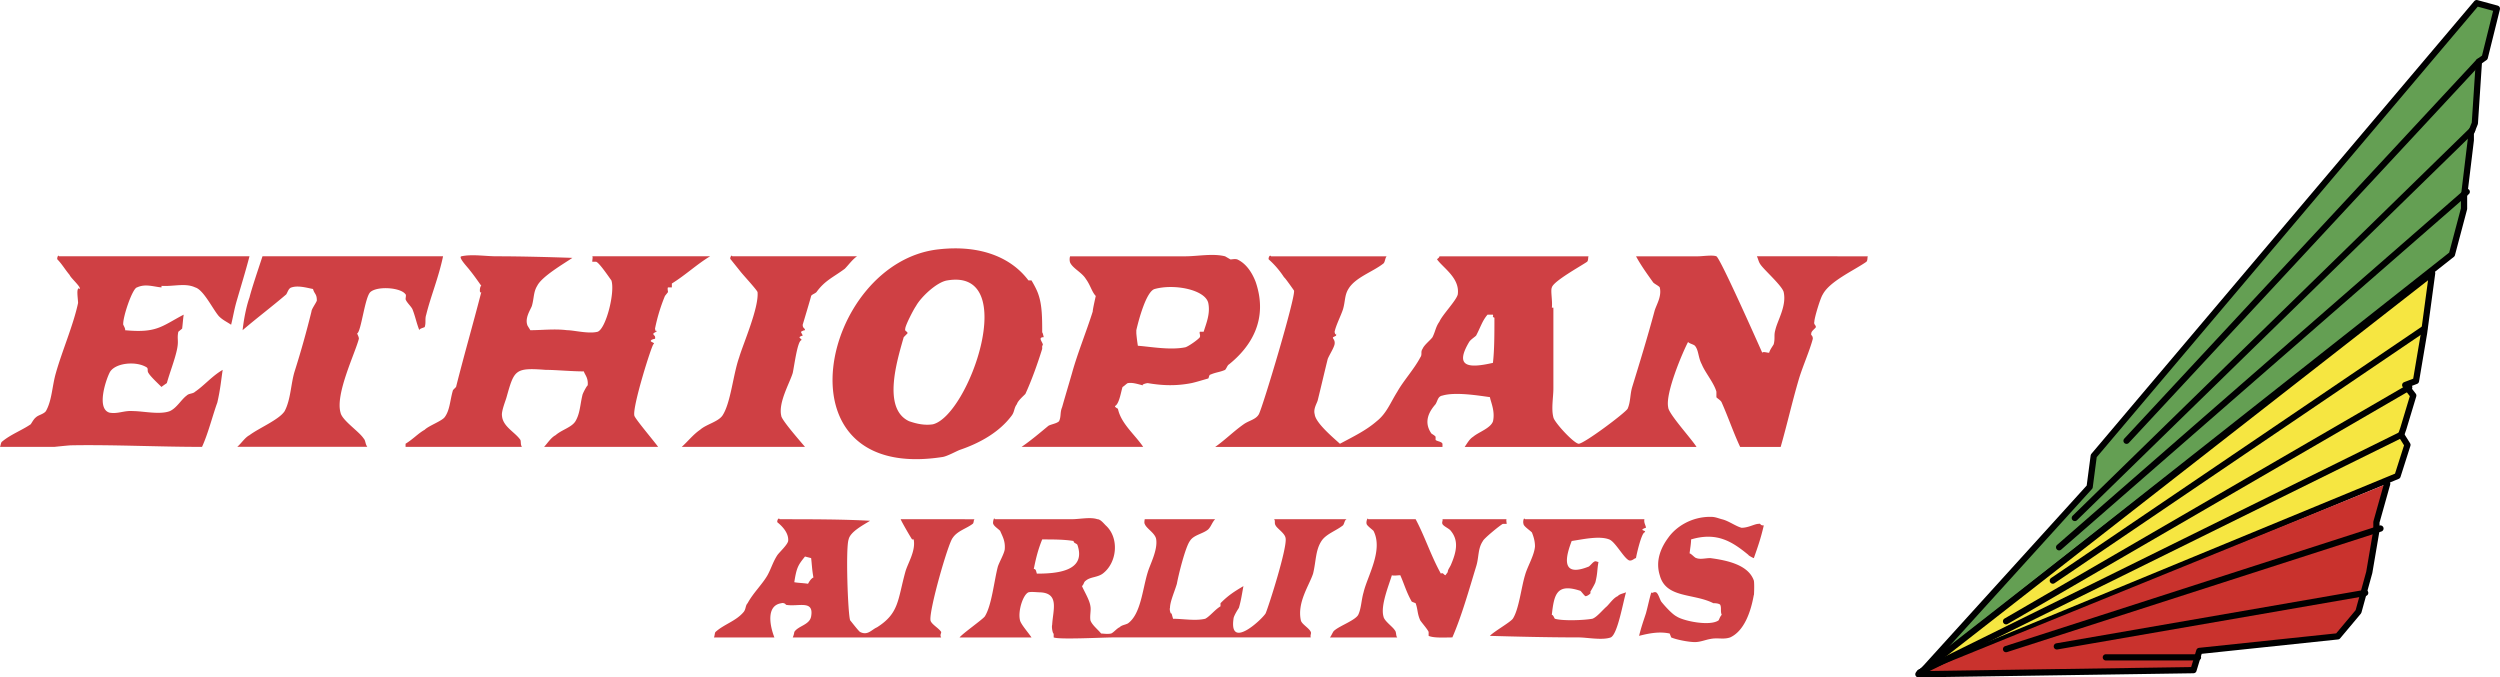 <svg xmlns="http://www.w3.org/2000/svg" width="2282.283" height="618.385" viewBox="0 0 175.969 47.679"><path fill="#fff" fill-rule="evenodd" d="M-8.502-72.539h192.756v192.757H-8.502Z" clip-rule="evenodd"/><path fill="#649f53" fill-rule="evenodd" stroke="#000" stroke-linecap="round" stroke-linejoin="round" stroke-miterlimit="2.613" stroke-width=".439" d="m135.127 47.46 11.959-13.187.287-2.185L174.326.22l1.424.387-.854 3.44-.412.29-.285 4.34-.285.708v.483l-.475 3.923v.9l-.853 3.216z" clip-rule="evenodd"/><path fill="#649f53" fill-rule="evenodd" d="m149.682 31.025 24.802-26.689Z" clip-rule="evenodd"/><path fill="none" stroke="#000" stroke-linecap="round" stroke-linejoin="round" stroke-miterlimit="2.613" stroke-width=".439" d="m149.682 31.025 24.802-26.689"/><path fill="#649f53" fill-rule="evenodd" d="M174.01 9.16 146.041 36.46Z" clip-rule="evenodd"/><path fill="none" stroke="#000" stroke-linecap="round" stroke-linejoin="round" stroke-miterlimit="2.613" stroke-width=".439" d="M174.01 9.16 146.041 36.46"/><path fill="#649f53" fill-rule="evenodd" d="m173.629 13.5-28.693 25.022z" clip-rule="evenodd"/><path fill="none" stroke="#000" stroke-linecap="round" stroke-linejoin="round" stroke-miterlimit="2.613" stroke-width=".439" d="m173.629 13.5-28.693 25.022"/><path fill="#f6e641" fill-rule="evenodd" stroke="#000" stroke-linecap="round" stroke-linejoin="round" stroke-miterlimit="2.613" stroke-width=".439" d="m171.193 19.225-.568 4.213-.57 3.377-.758.29.568.737-.697 2.314-.156.451.443.708-.697 2.187-33.662 13.893z" clip-rule="evenodd"/><path fill="#c9322d" fill-rule="evenodd" d="m168.029 34.05-.758 2.702v.578l-.503 2.957-.762 2.766-1.457 1.738-9.744 1.027-.411 1.352-19.363.29z" clip-rule="evenodd"/><path fill="none" stroke="#000" stroke-linecap="round" stroke-linejoin="round" stroke-miterlimit="2.613" stroke-width=".439" d="m168.029 34.05-.758 2.702v.578l-.503 2.957-.762 2.766-1.457 1.738-9.744 1.027-.411 1.352-19.363.29"/><path fill="#f6e641" fill-rule="evenodd" d="M169.012 30.607 135.127 47.33z" clip-rule="evenodd"/><path fill="none" stroke="#000" stroke-linecap="round" stroke-linejoin="round" stroke-miterlimit="2.613" stroke-width=".439" d="M169.012 30.607 135.127 47.33"/><path fill="#c9322d" fill-rule="evenodd" d="M154.711 46.27h-6.486z" clip-rule="evenodd"/><path fill="none" stroke="#000" stroke-linecap="round" stroke-linejoin="round" stroke-miterlimit="2.613" stroke-width=".439" d="M154.711 46.27h-6.486"/><path fill="#c9322d" fill-rule="evenodd" d="m170.625 23.148-26.133 17.72z" clip-rule="evenodd"/><path fill="none" stroke="#000" stroke-linecap="round" stroke-linejoin="round" stroke-miterlimit="2.613" stroke-width=".439" d="m170.625 23.148-26.133 17.72"/><path fill="#c9322d" fill-rule="evenodd" d="M169.58 27.264 141.201 43.73z" clip-rule="evenodd"/><path fill="none" stroke="#000" stroke-linecap="round" stroke-linejoin="round" stroke-miterlimit="2.613" stroke-width=".439" d="M169.58 27.264 141.201 43.73"/><path fill="#c9322d" fill-rule="evenodd" d="m167.555 37.201-26.354 8.49z" clip-rule="evenodd"/><path fill="none" stroke="#000" stroke-linecap="round" stroke-linejoin="round" stroke-miterlimit="2.613" stroke-width=".439" d="m167.555 37.201-26.354 8.49"/><path fill="#c9322d" fill-rule="evenodd" d="m166.48 41.734-21.705 3.764z" clip-rule="evenodd"/><path fill="none" stroke="#000" stroke-linecap="round" stroke-linejoin="round" stroke-miterlimit="2.613" stroke-width=".439" d="m166.48 41.734-21.705 3.764"/><path fill="#cf4044" fill-rule="evenodd" d="M73.466 23.734s-.108-.493-.108-.274c0-1.039 0-1.97-.269-2.737-.107-.328-.324-.712-.485-.986h-.215c-1.186-1.587-3.34-2.518-6.303-2.189-8.24.875-11.687 16.48.27 14.617.324-.055.916-.383 1.185-.492 1.455-.494 2.801-1.26 3.662-2.41.215-.273.162-.547.377-.82.054-.22.431-.549.593-.713.431-.93.862-2.135 1.184-3.174v-.219c.217-.108-.429-.603.109-.603zm-7.809 6.133c-.7.107-1.346-.11-1.669-.219-1.885-.877-.863-4.217-.378-5.914l.269-.273c0-.164-.215-.108-.16-.329 0-.218.591-1.367.753-1.586.322-.603 1.454-1.698 2.208-1.808 5.171-.876 1.508 9.526-1.023 10.13zM4.149 18.04H17.56c-.27 1.041-.593 2.082-.862 3.012-.215.712-.269 1.15-.43 1.806-.324-.218-.593-.329-.862-.602-.43-.492-1.076-1.86-1.668-2.026-.701-.328-1.508-.054-2.371-.109v.11c-.593-.055-1.131-.274-1.724 0-.323.055-1.023 2.134-.968 2.627 0 0 .214.383.106.383 2.262.22 2.586-.273 4.148-1.094-.055.382-.055.546-.109.984l-.269.221c-.108.546.053.601-.108 1.314-.16.711-.484 1.531-.701 2.3 0 0-.323.218-.376.272-.27-.273-.753-.713-.916-.984-.109-.164 0-.273-.109-.385-.754-.492-2.316-.328-2.638.385-.27.547-.917 2.518 0 2.791.593.11 1.022-.164 1.669-.109.7 0 1.885.273 2.585 0 .484-.219.808-.822 1.185-1.096.161-.164.431-.109.593-.27.646-.44 1.184-1.097 1.938-1.536-.108.713-.162 1.37-.377 2.301-.322.875-.647 2.19-1.077 3.12-3.07 0-6.355-.165-9.21-.11-.161 0-1.185.11-1.185.11H0c.054-.11.054-.329.163-.384.591-.492 1.346-.766 1.992-1.203.055-.055.215-.383.377-.494.161-.164.539-.219.7-.438.431-.766.431-1.752.701-2.682.431-1.533 1.239-3.396 1.562-4.928 0-.22-.107-.875 0-.985 0-.165.162.164.107-.11-.107-.219-.646-.71-.7-.875-.323-.383-.538-.767-.86-1.095-.054-.055.053-.384.107-.22zm14.327 0h12.71c-.323 1.534-.862 2.792-1.185 4.107-.108.327 0 .546-.108.876-.106.055-.377.108-.377.218-.216-.548-.27-.93-.485-1.477-.107-.219-.431-.495-.484-.712 0-.056.054-.329 0-.329-.323-.493-1.993-.602-2.477-.165-.378.33-.648 2.738-.916 2.901-.054 0 .107.22.107.383-.268 1.04-1.669 3.887-1.292 5.201.108.547 1.292 1.314 1.616 1.807.162.164.107.383.27.602h-9.157c.269-.219.54-.656.862-.82.646-.492 2.101-1.096 2.478-1.697.431-.822.431-1.916.7-2.793a66.73 66.73 0 0 0 1.185-4.214c0-.164.324-.602.378-.767 0-.493-.162-.438-.27-.82-.323-.055-1.024-.274-1.509-.11-.215.055-.268.328-.377.492-1.023.876-2.046 1.642-3.069 2.518.107-.985.323-1.86.484-2.299.162-.655.593-1.916.916-2.902zm14.003 0c.754-.164 1.67 0 2.478 0 1.724 0 3.771.056 5.332.111-.646.438-2.155 1.313-2.478 1.971-.27.438-.215.875-.377 1.424-.107.272-.484.82-.323 1.313 0 .055.162.273.215.383.808 0 1.723-.11 2.585 0 .485 0 1.508.274 2.155.11.592-.22 1.238-2.793.969-3.614-.162-.219-.861-1.259-1.077-1.314h-.27c0-.164.054-.328 0-.384h8.295c-.916.548-1.723 1.315-2.693 1.917v.273h-.271c-.053.056 0 .274 0 .33l-.215.271a12.423 12.423 0 0 0-.699 2.3s.053.33.108.11v.11c-.053.001-.215.11-.215.11-.054.165.162.11.109.383 0 0-.27.055-.27.11-.161.11.323.163.161.274-.107 0-1.508 4.434-1.346 5.035.054.221 1.399 1.807 1.67 2.19h-8.025c.215-.22.485-.657.808-.82.431-.384 1.131-.548 1.4-.985.324-.549.324-1.15.484-1.809 0-.109.323-.71.377-.71.054-.548-.215-.767-.27-.987-.861 0-1.992-.109-2.693-.109-2.154-.164-2.208 0-2.746 1.916-.055.221-.377.986-.324 1.314.055.766.916 1.15 1.293 1.697.054.11 0 .328.107.492h-8.187v-.219c.54-.328.862-.71 1.347-.984.269-.275 1.185-.602 1.4-.877.377-.492.377-1.203.592-1.916l.215-.219c.593-2.355 1.186-4.38 1.777-6.679-.161.165-.107-.438 0-.438-.27-.384-.538-.766-.807-1.095-.106-.163-.86-.929-.591-.985z" clip-rule="evenodd"/><path fill="#cf4044" fill-rule="evenodd" d="M51.545 18.04h8.779c-.322.22-.592.603-.861.877-.809.602-1.4.82-1.993 1.642-.107.11-.322.165-.377.272 0 .057-.593 2.027-.593 2.027 0 .273.162.22.162.383a.56.56 0 0 0-.27.11c-.054 0 .107.218.107.273 0 0-.215.056-.215.11-.054.054.215.163.107.218-.27.111-.484 1.807-.592 2.301-.215.711-1.025 2.08-.809 3.01 0 .273 1.347 1.807 1.67 2.19h-8.672c.431-.384.809-.876 1.293-1.204.43-.383 1.238-.547 1.562-.986.593-.875.754-2.9 1.185-4.107.27-.928 1.4-3.502 1.293-4.597-.054-.164-.916-1.095-1.185-1.423-.216-.274-.484-.602-.7-.876-.106-.054.056-.383.109-.22zm36.84 1.808c-.27-.71-.7-1.313-1.293-1.587-.161-.055-.375 0-.483 0l-.378-.22c-.862-.218-1.938 0-2.8 0h-8.079c-.055-.053-.108.33 0 .495.215.383.808.656 1.076 1.094.324.438.431.93.701 1.203 0 0-.215.933-.215 1.097-.431 1.37-1.077 2.955-1.455 4.326-.269.93-.484 1.641-.7 2.408-.161.383-.054.656-.216.986-.162.164-.592.22-.753.326-.594.492-1.239 1.041-1.886 1.48h8.564c-.593-.876-1.563-1.642-1.779-2.683 0 0-.322-.164-.161-.219.271-.219.377-.984.486-1.314.106-.055.322-.273.375-.273.324-.055.646.055 1.079.164-.163-.055.214-.164.322-.164.971.164 1.939.22 3.071 0 .268-.055.808-.219 1.186-.328.053-.055.053-.273.161-.273.377-.166.647-.166 1.023-.33.107-.109.162-.328.27-.383 1.507-1.208 2.8-3.123 1.884-5.805zm-3.662 3.504h-.268c-.055.108.053.218 0 .382-.11.164-.81.656-1.024.711-1.078.221-2.532-.055-3.339-.107a11.764 11.764 0 0 1-.109-.877v-.219c.162-.712.7-2.737 1.293-2.9 1.4-.384 3.554.054 3.771.984.161.765-.162 1.478-.324 2.026z" clip-rule="evenodd"/><path fill="#cf4044" fill-rule="evenodd" d="M123.664 18.04c.107.22.107.384.27.603.27.383 1.508 1.48 1.615 1.916.217.986-.432 1.971-.592 2.683-.109.383 0 .547-.109.987-.053.11-.268.383-.322.602-.16 0-.43-.109-.484 0-.27-.602-2.963-6.679-3.23-6.79-.27-.109-.971 0-1.293 0h-4.363c.324.603.754 1.205 1.186 1.808.053.11.43.274.484.383.162.658-.27 1.26-.377 1.698-.486 1.806-1.023 3.558-1.562 5.31-.162.55-.107 1.041-.324 1.533-.215.328-3.068 2.463-3.447 2.463-.375-.055-1.723-1.53-1.777-1.86-.16-.603 0-1.425 0-2.026v-5.694h-.107c.055-.492-.105-1.203 0-1.423.107-.438 1.994-1.477 2.479-1.807.107-.109.055-.328.107-.384h-10.502c0 .111-.162.166-.162.22.432.602 1.615 1.313 1.455 2.463-.109.438-1.078 1.424-1.293 1.917-.27.383-.27.657-.486 1.094-.16.22-.592.547-.699.822-.16.22 0 .383-.16.6-.432.824-1.188 1.645-1.617 2.412-.484.766-.754 1.531-1.453 2.08-.754.656-1.67 1.094-2.586 1.586-.484-.438-1.723-1.479-1.777-2.08-.107-.383.16-.766.215-.984.27-1.096.432-1.807.701-2.902.107-.273.43-.766.484-1.039.053-.33-.162-.385-.107-.494l.215-.109v-.165c-.055.22-.107-.108-.107-.108.107-.494.43-1.096.592-1.587.162-.548.107-.987.377-1.424.484-.822 1.725-1.205 2.479-1.806.107-.11.107-.384.215-.495h-8.133c-.107-.164-.215.166-.162.22a6.16 6.16 0 0 1 1.078 1.26c.053 0 .699.931.699.931.107.492-2.207 8.211-2.477 8.704-.216.383-.701.438-1.079.713-.699.492-1.292 1.094-1.992 1.586h15.996v-.219c-.053-.164-.377-.164-.484-.273v-.219c-.055-.109-.324-.219-.324-.275-.537-.818-.107-1.53.324-2.023.16-.273.16-.549.484-.604.916-.27 2.531 0 3.34.11.053.33.377.985.217 1.698-.164.492-1.025.766-1.402 1.094-.268.164-.432.492-.592.711h16.318c-.377-.602-1.992-2.354-1.992-2.79-.215-.987 1.023-3.888 1.4-4.599.055.107.375.164.484.273.27.328.217.818.484 1.312.217.547.863 1.314 1.025 1.918v.381c0 .055.322.221.375.385.486 1.096.809 2.08 1.295 3.12h2.854c.484-1.698.807-3.175 1.293-4.817.268-.877.754-1.97.969-2.793 0-.273-.162-.219-.107-.383 0-.164.27-.329.322-.437 0-.165-.16-.165-.107-.383 0-.274.432-1.697.592-1.917.486-.932 2.209-1.697 3.07-2.3.107-.109.055-.328.107-.384-2.588-.003-5.227-.003-7.813-.003zm-18.58 7.501c-1.67.383-2.748.328-1.67-1.477.107-.166.375-.33.484-.439.322-.602.43-1.04.807-1.478h.379c.053.218-.109.11.105.218 0 1.096 0 2.301-.105 3.176zm15.295 10.838c.322 0 .432.057.807.166.486.11.971.492 1.4.604.486 0 .916-.275 1.186-.275.215-.055.053.11.377.11-.215.931-.43 1.532-.699 2.3-.055 0-.432-.22-.377-.22-1.131-.93-2.211-1.642-4.041-1.095 0 .273-.053.547-.107.984.107 0 .377.33.484.33.27.11.646 0 .971 0 1.238.162 2.693.492 3.07 1.586.053.273 0 1.26 0 .986-.217 1.258-.701 2.572-1.67 3.012-.486.164-.863 0-1.4.11-.324.054-.701.218-1.078.218-.43 0-1.293-.164-1.67-.328l-.107-.275c-.754-.164-1.508 0-2.154.164.162-.656.324-1.094.484-1.588.162-.602.217-.93.377-1.477.055.11.162-.055.324 0 .16.055.27.492.377.656.215.273.754.877 1.076 1.041.486.328 2.371.711 2.963.273.055-.109.107-.273.215-.383-.107-.273 0-.492-.107-.713-.107-.109-.43-.109-.484-.109-1.402-.71-3.34-.328-3.77-1.97-.324-1.042.107-1.972.592-2.628.537-.766 1.613-1.479 2.961-1.479zm-24.074.166h3.338c.646 1.205 1.076 2.572 1.777 3.832.162-.109.215.11.324.11l.16-.22c0-.164.109-.273.215-.492.377-.877.592-1.697 0-2.41-.105-.162-.537-.328-.592-.492-.053-.109.055-.273 0-.328h4.525c-.055 0 0 .273 0 .328h-.27c-.217.11-1.348 1.041-1.402 1.205-.375.547-.268 1.148-.482 1.807-.484 1.588-1.023 3.504-1.67 4.982-.541 0-1.293.055-1.67-.11v-.274c-.055-.164-.486-.656-.592-.82-.217-.494-.162-.768-.324-1.205l-.27-.109c-.377-.656-.539-1.258-.809-1.86-.16 0-.484.054-.592 0-.215.712-.809 2.134-.592 2.901.053.328.646.711.807.984.109.11.055.383.162.494H93.61c.107-.11.215-.439.322-.494.377-.328 1.453-.71 1.668-1.094.217-.439.217-1.04.379-1.588.27-1.15 1.4-2.957.699-4.326-.105-.107-.484-.383-.484-.492-.051-.11.056-.495.111-.329zm11.039 0h8.402c-.053.273.107.438.107.604 0 0-.215.055-.215.11-.215.052.322.106.107.218-.215.107-.539 1.477-.592 1.807-.107 0-.27.22-.484.162-.377-.162-.969-1.312-1.4-1.477-.701-.275-1.885 0-2.641.11-.377.983-.861 2.626 1.186 1.806.055 0 .322-.33.377-.33.107-.109.215 0 .322 0-.107.604-.053.768-.215 1.424-.053.164-.322.604-.377.713.162 0-.16.273-.322.273-.107-.055-.322-.383-.377-.383-1.67-.549-1.832.273-1.994 1.697.107 0 .162.22.217.273.539.164 2.047.11 2.639 0 .322-.109.754-.658 1.023-.877.215-.219.484-.602.754-.71.16-.165.322-.165.592-.274-.215.711-.592 2.955-1.076 3.176-.594.217-1.67 0-2.264 0-2.045 0-4.471-.057-6.246-.11.322-.329 1.4-.93 1.615-1.204.432-.658.592-2.19.861-3.066.162-.602.646-1.369.701-2.025 0-.383-.107-.71-.217-.984-.16-.166-.592-.439-.592-.604-.051-.11.001-.495.109-.329zm-17.666 0c.109.11 0 .273.109.438.107.221.645.547.699.877.16.602-1.186 4.816-1.4 5.31-.215.384-2.585 2.628-2.262.384 0-.164.269-.604.378-.766.161-.549.216-.986.321-1.533-.646.383-1.077.656-1.614 1.203v.22c-.377.218-.755.712-1.078.876-.701.164-1.562 0-2.262 0l-.109-.385c-.052.111-.16-.273-.107-.38 0-.44.323-1.15.485-1.698.107-.604.593-2.574.916-3.012.269-.438.916-.494 1.293-.82.214-.22.269-.494.484-.713h-4.956s-.054.273 0 .328c.107.33.754.656.808 1.096.108.766-.431 1.752-.593 2.3-.376 1.204-.484 2.956-1.4 3.612-.215.11-.43.11-.591.275-.162.053-.431.381-.593.436-.27.055-.538 0-.7 0-.215-.273-.646-.602-.753-.93-.053-.328.054-.713 0-.986-.053-.438-.432-1.039-.593-1.422.161-.164.107-.275.269-.385.324-.273.809-.219 1.186-.492 1.023-.766 1.186-2.518.216-3.395-.162-.164-.377-.438-.593-.438-.484-.166-1.239 0-1.778 0h-5.44c-.053-.219-.161.273-.107.328.054.164.324.33.485.492.161.385.377.713.323 1.314-.055.328-.377.875-.485 1.205-.27 1.04-.431 2.736-.917 3.504-.161.22-1.562 1.203-1.777 1.48h5.063c-.215-.33-.754-.933-.809-1.206-.161-.656.216-1.807.594-1.97.215-.056.592 0 .806 0 1.402.054.916 1.257.863 2.298-.054.166.053.656.107.602v.275c.377.164 3.501 0 4.147 0h13.95c-.055-.166.055-.275 0-.385-.107-.273-.646-.547-.699-.82-.271-1.26.592-2.463.861-3.285.215-.875.162-1.643.592-2.299.324-.494 1.023-.713 1.508-1.096.107-.109.107-.383.27-.438zm-16.696 3.832c-.055-.164-.055-.328-.216-.328.162-.822.324-1.424.592-2.08.754 0 1.562 0 2.208.11 0 .163.215.163.27.272.647 1.862-1.454 2.026-2.854 2.026zm-9.587-3.832c.054.164.754 1.37.808 1.424h.108c.162.82-.431 1.695-.591 2.3-.541 1.97-.432 2.9-1.993 3.888-.378.162-.648.6-1.187.326-.106-.055-.646-.766-.7-.82-.161-.438-.324-5.092-.108-5.693.108-.547 1.078-1.04 1.509-1.314-1.886-.109-4.309-.109-6.356-.109-.109-.166-.215.164-.162.22.269.218.808.712.754 1.313-.053.273-.593.766-.754.984-.322.492-.431.932-.7 1.424-.377.656-1.022 1.26-1.4 1.971-.162.164-.107.383-.269.604-.539.656-1.4.875-1.994 1.422-.054.055-.054.273-.107.385h4.255c-.323-.822-.593-2.246.484-2.41.162-.055.324.055.324.11.862.163 1.993-.384 1.777.821-.108.602-.916.656-1.185 1.094 0 .055-.054.273-.108.385h10.449c-.108-.166 0-.275 0-.385-.162-.273-.701-.547-.754-.82-.107-.713 1.238-5.42 1.562-5.803.324-.494.97-.656 1.4-.986.108-.055.054-.328.162-.328-1.778-.003-3.5-.003-5.224-.003zm-6.518 4.545c-.377-.057-.7-.057-.969-.11.161-1.04.269-1.204.754-1.808l.431.111c.055.438.055.766.162 1.367-.162.055-.323.33-.378.44z" clip-rule="evenodd"/></svg>